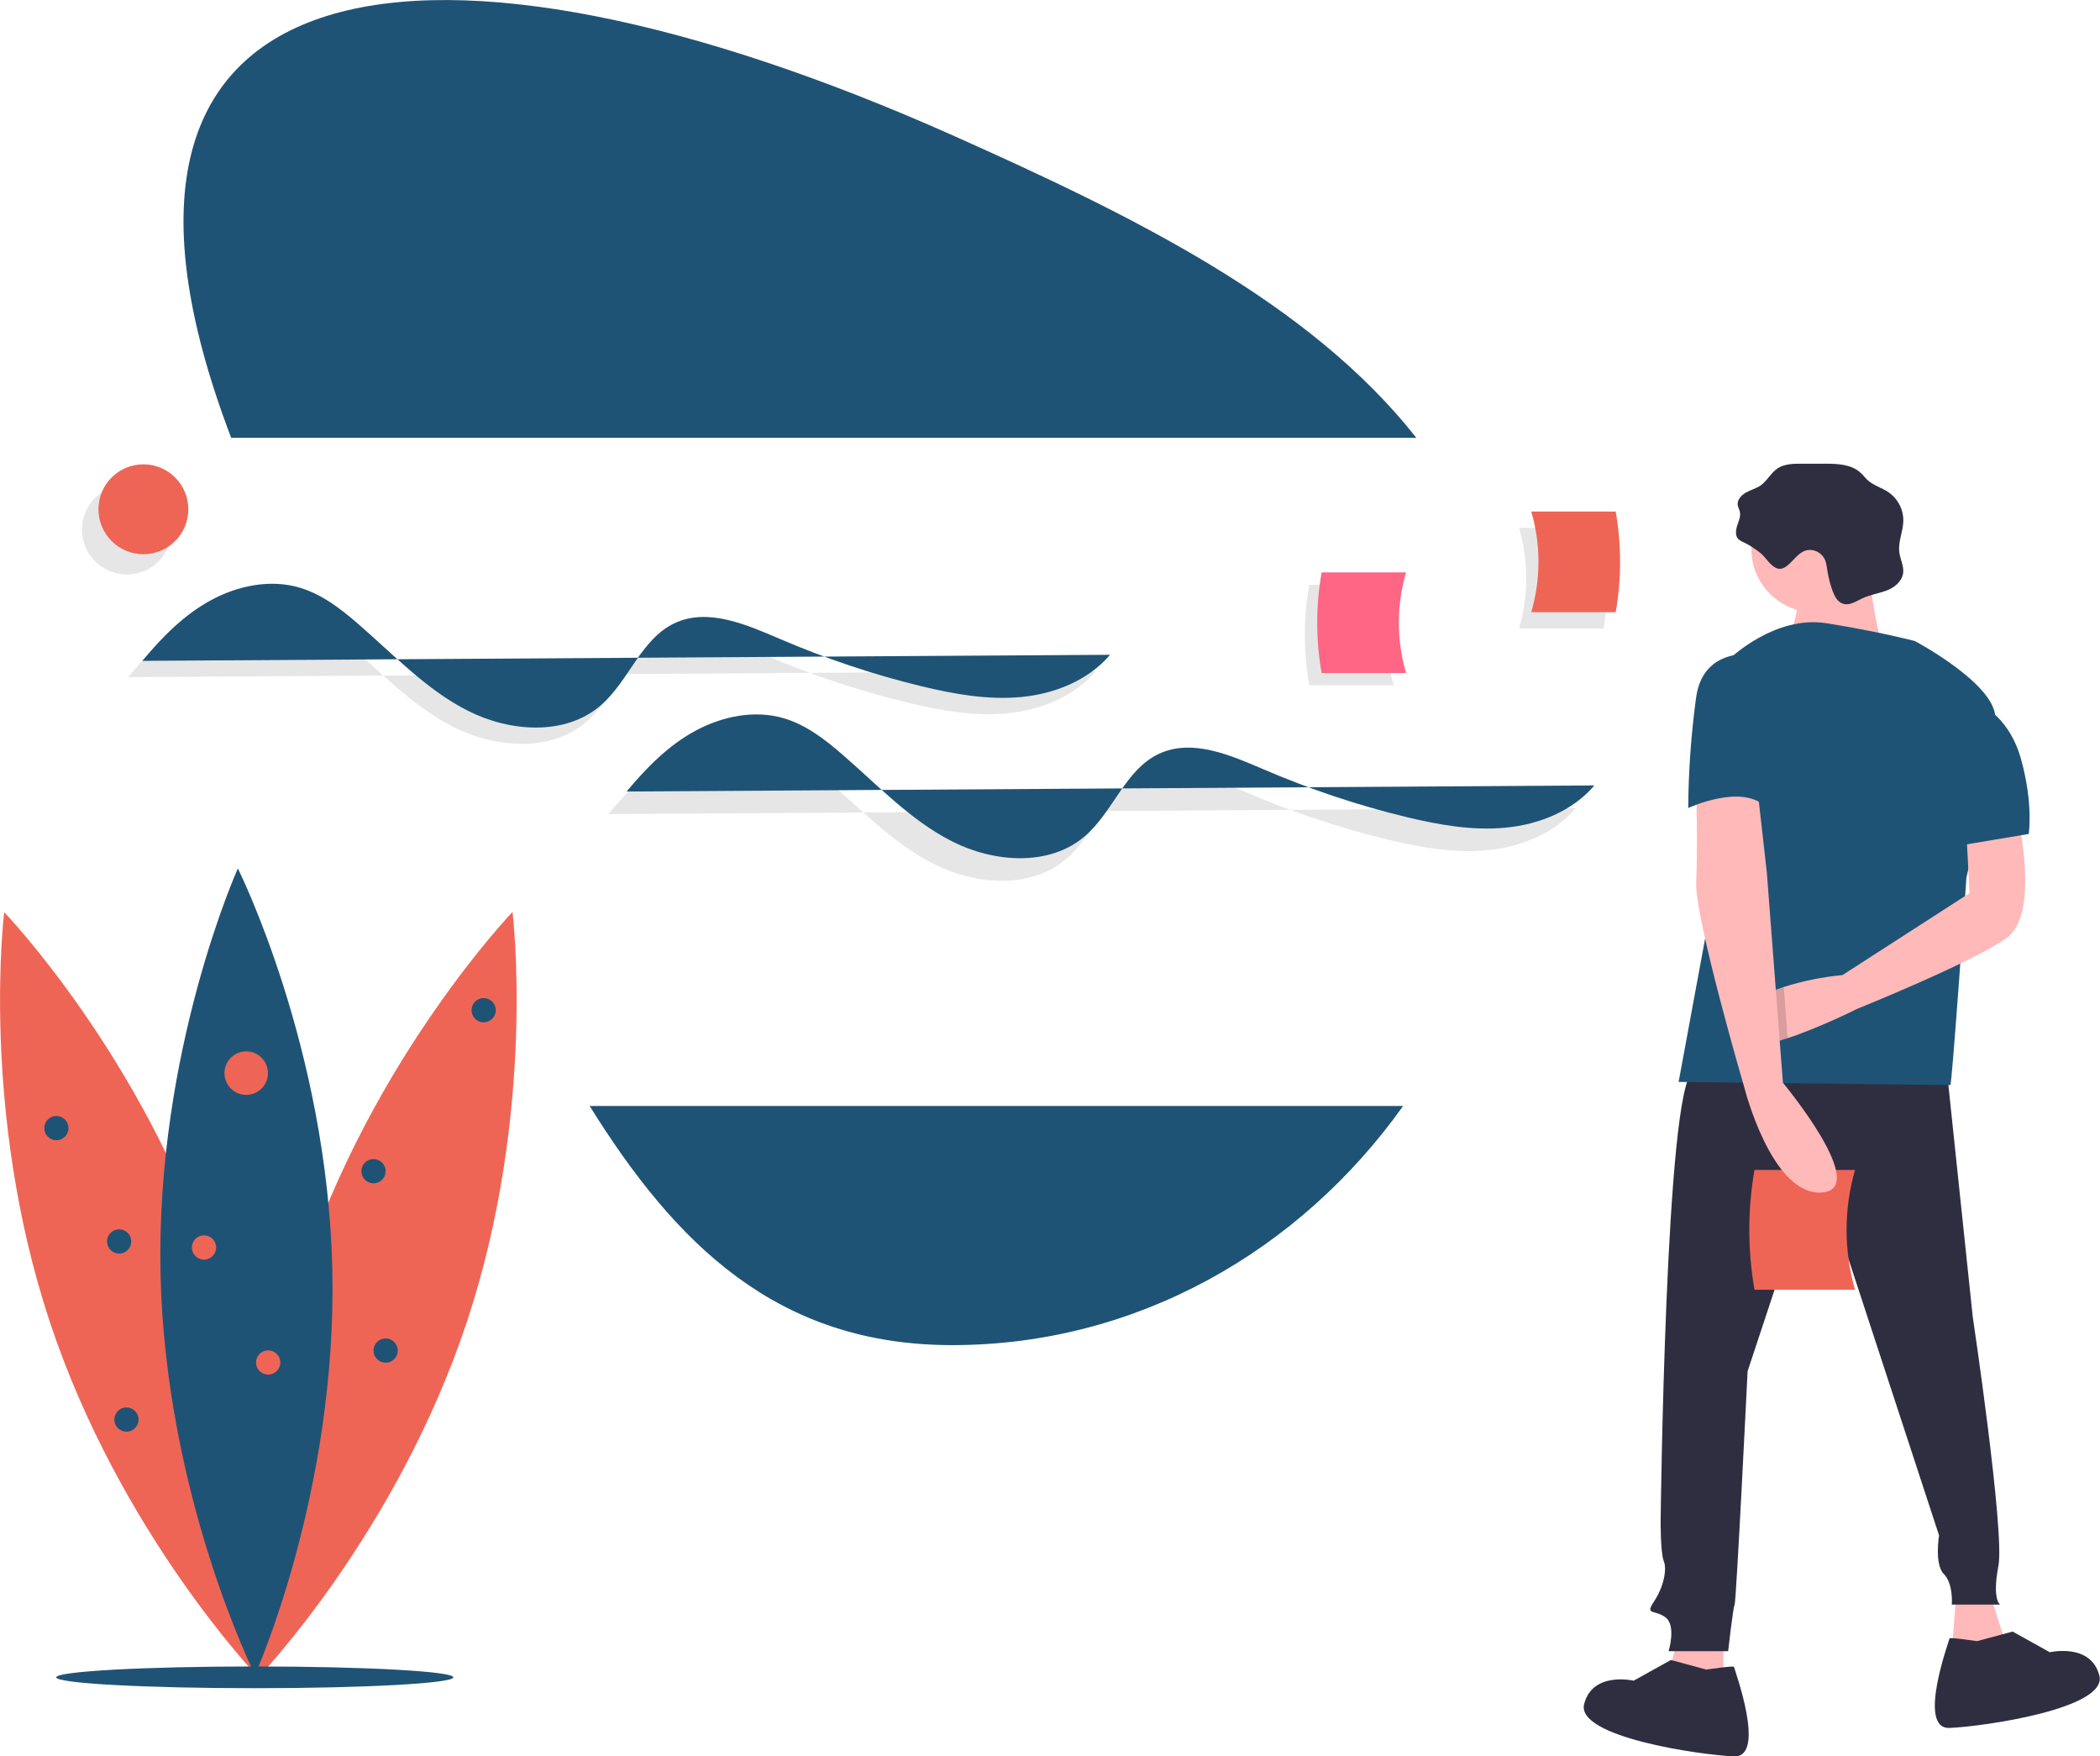 <svg enable-background="new 0 0 1004.7 840.1" viewBox="0 0 1004.7 840.1" xmlns="http://www.w3.org/2000/svg"><path d="m677.6 209.4c-51.2-65.1-136.1-106.4-221.9-144.7-247.5-110.3-434.8-90.4-345.1 144.7z" fill="#1f5375"/><path d="m282.1 529c41.2 66.2 89.8 114.4 173.5 114.4 88 0 166.2-44.9 215.7-114.4z" fill="#1f5375"/><path d="m61.3 323.9c9.4-11.3 19.9-22 32.8-29s28.5-10.2 42.5-6c10.5 3.1 19.5 10 27.8 17.2 17 14.7 32.7 31.6 52.7 41.7s46.5 12.1 63.5-2.6c13.5-11.6 19.2-31.7 35.3-39.3 15.9-7.5 34.3.6 50.4 7.5 21.9 9.4 44.5 17 67.6 22.6 15.7 3.8 31.8 6.7 47.8 5.2s32.1-7.9 42.6-20.2" opacity=".1"/><path d="m291 389.4c9.4-11.3 19.9-22 32.8-29s28.5-10.2 42.5-6c10.5 3.1 19.5 10 27.8 17.2 17 14.7 32.7 31.6 52.7 41.7s46.5 12.1 63.5-2.6c13.5-11.6 19.2-31.7 35.3-39.3 15.9-7.5 34.3.6 50.4 7.5 21.9 9.4 44.5 17 67.6 22.6 15.7 3.8 31.8 6.7 47.8 5.2s32.1-7.9 42.6-20.2" opacity=".1"/><path d="m68.1 316.1c9.4-11.3 19.9-22 32.8-29s28.5-10.2 42.5-6c10.5 3.1 19.5 10 27.8 17.2 17 14.7 32.7 31.6 52.7 41.7s46.5 12.1 63.5-2.6c13.5-11.6 19.2-31.7 35.3-39.3 15.9-7.5 34.3.6 50.4 7.5 21.9 9.4 44.5 17 67.6 22.6 15.7 3.8 31.8 6.7 47.8 5.2s32.1-7.9 42.6-20.2" fill="#1f5375"/><path d="m299.8 378.6c9.4-11.3 19.9-22 32.8-29s28.5-10.2 42.5-6c10.5 3.1 19.5 10 27.8 17.2 17 14.7 32.7 31.6 52.7 41.7s46.5 12.1 63.5-2.6c13.5-11.6 19.2-31.7 35.3-39.3 15.9-7.5 34.3.6 50.4 7.5 21.9 9.4 44.5 17 67.6 22.6 15.7 3.8 31.8 6.7 47.8 5.2s32.1-7.9 42.6-20.2" fill="#1f5375"/><circle cx="60.7" cy="253.3" opacity=".1" r="21.5"/><circle cx="68.6" cy="243.6" fill="#ef6555" r="21.5"/><path d="m726.8 300.6h40.4c2.8-15.9 2.8-32.2 0-48.1h-40.4c4.5 15.7 4.5 32.4 0 48.1z" opacity=".1"/><path d="m732.6 292.8h40.4c2.8-15.9 2.8-32.2 0-48.1h-40.4c4.6 15.7 4.6 32.3 0 48.1z" fill="#ef6555"/><path d="m101.8 606.3c33.6 101.1 21.8 196 21.8 196s-66.3-69-99.8-170.1-21.8-195.9-21.8-195.9 66.3 69 99.8 170z" fill="#ef6555"/><path d="m145.4 606.3c-33.6 101.1-21.8 196-21.8 196s66.3-69 99.8-170.1 21.8-196 21.8-196-66.2 69.1-99.8 170.1z" fill="#ef6555"/><path d="m159 607.4c2.3 106.5-37 193.7-37 193.7s-42.9-85.5-45.2-192 37-193.7 37-193.7 42.9 85.5 45.2 192z" fill="#1f5375"/><ellipse cx="121.9" cy="802.3" fill="#1f5375" rx="95" ry="5.2"/><circle cx="117.8" cy="513.3" fill="#ef6555" r="10.4"/><circle cx="97.6" cy="596.7" fill="#ef6555" r="5.8"/><g fill="#1f5375"><ellipse cx="26.9" cy="539.4" rx="5.8" ry="5.8" transform="matrix(.012 -1 1 .012 -512.745 560.027)"/><circle cx="231.4" cy="483.2" r="5.8"/><circle cx="57" cy="593.8" r="5.8"/><circle cx="178.7" cy="560.2" r="5.8"/><circle cx="60.5" cy="679" r="5.8"/><circle cx="184.5" cy="646" r="5.8"/></g><circle cx="128.3" cy="651.7" fill="#ef6555" r="5.8"/><path d="m666.8 327.8h-40.4c-2.8-15.9-2.8-32.2 0-48.1h40.4c-4.6 15.7-4.6 32.3 0 48.1z" opacity=".1"/><path d="m672.7 321.9h-40.4c-2.8-15.9-2.8-32.2 0-48.1h40.4c-4.6 15.7-4.6 32.4 0 48.1z" fill="#ff6584"/><path d="m951.5 760.5 8.5 26.9-26.2 2.3 2.3-29.2z" fill="#ffb9b9"/><path d="m824.5 781.3v36.9h-30l8.5-36.9z" fill="#ffb9b9"/><path d="m931.5 512.7 12.3 117s15.4 103.1 12.3 119.3.8 18.5.8 18.5h-23.1s.8-10-3.8-14.6-2.3-18.5-2.3-18.5l-58.5-178.5-33.1 100s-5.4 110-6.2 111.6-3.1 22.3-3.1 22.3h-28.5s3.8-12.3-1.5-16.2-10-.8-5.4-7.7 6.2-15.4 4.6-19.2-1.5-19.2-1.5-19.2 2.3-207.7 15.4-214.7 121.6-.1 121.6-.1z" fill="#2f2e41"/><path d="m816.4 798.6s13.2-2 13.2-1.3 15.8 43.4 0 42.8-75.7-9.2-71.7-25 23.7-11.2 23.7-11.2l17.8-9.9z" fill="#2f2e41"/><path d="m945.9 785s-13.2-2-13.2-1.3-15.8 43.4 0 42.8 75.7-9.2 71.7-25-23.7-11.2-23.7-11.2l-17.8-9.9z" fill="#2f2e41"/><path d="m887.5 616.9h-48.1c-3.3-19-3.3-38.4 0-57.3h48.1c-5.4 18.7-5.4 38.6 0 57.3z" fill="#ef6555"/><circle cx="868.2" cy="262.6" fill="#ffb9b9" r="30.3"/><path d="m892.2 258.8s5.4 53.9 12.3 57.7-53.1 7.7-53.1 7.7 14.6-49.2 10-53.9 30.8-11.5 30.8-11.5z" fill="#ffb9b9"/><path d="m827.6 315s21.5-20.8 46.2-16.9 42.3 8.5 42.3 8.5 37.7 20 38.5 36.2-13.8 76.9-13.8 76.9-6.9 99.3-7.7 99.3-130-1.5-130-1.5l23.9-129.3z" fill="#1f5375"/><path d="m832.6 500.1c5 1.3 13.6-.5 22.6-3.5 16-5.3 33.2-14 33.2-14s55.4-22.3 71.6-33.9 5.4-57.7 5.4-57.7l-24.6 7.7 1.5 28.5-60.8 39.2c-9.6.9-19 2.8-28.1 5.7-10.2 3.4-20.2 8.6-23.8 16.7-.6 1.2-1 2.5-1.2 3.9-.7 4.3 1 6.5 4.2 7.4z" fill="#ffb9b9"/><path d="m829.6 488.9c1.1 4 2.1 7.8 3.1 11.3 5 1.3 13.6-.5 22.6-3.5l-1.9-24.5c-10.3 3.4-20.2 8.6-23.8 16.7z" opacity=".15"/><path d="m840.7 376.5 4.6 40.8 7.7 100.6s42.4 51 18.5 52.5-36.9-50-36.9-50-23.9-81.6-23.1-98.5 0-45.4 0-45.4z" fill="#ffb9b9"/><path d="m834 259.3c-.8-.3-1.5-.8-2.2-1.3-1.7-1.6-1.4-4.3-.7-6.5s1.8-4.5 1.3-6.7c-.2-1-.8-2-1-3.1-.4-2.5 1.6-4.8 3.9-6.1s4.8-1.9 6.9-3.3c3.2-2.2 5-6.1 8.3-8.3 3.2-2.1 7.3-2.2 11.1-2.2h11.4c6 0 12.5.2 17 4.2 1.4 1.2 2.4 2.7 3.8 3.9 2.8 2.4 6.5 3.4 9.5 5.4 4.6 3.1 7.4 8.3 7.3 13.9-.1 5.1-2.6 10-1.9 15 .4 3.4 2.3 6.6 1.8 10-.6 4-4.2 6.9-8 8.3s-7.9 2-11.5 3.7c-3 1.4-6.1 3.6-9.2 2.6-2.7-.8-4.1-3.6-5.1-6.3-1.1-3.1-1.9-6.2-2.4-9.4-.4-2.4-.6-5-2.1-6.9-1.7-2.2-4.4-3.4-7.1-3.1-6.2.5-9.6 11.1-15.3 8.6-2.8-1.2-5-4.9-7.2-6.9-2.7-2.1-5.5-4.1-8.6-5.5z" fill="#2f2e41"/><path d="m945.3 335.8s15.4 5.4 21.5 26.9 3.8 36.2 3.8 36.2l-32.3 5.4z" fill="#1f5375"/><path d="m843 313.4s-27.7-6.2-31.5 20c-2.4 17.6-3.7 35.3-3.8 53.1 0 0 26.2-12.3 37.7 0z" fill="#1f5375"/></svg>